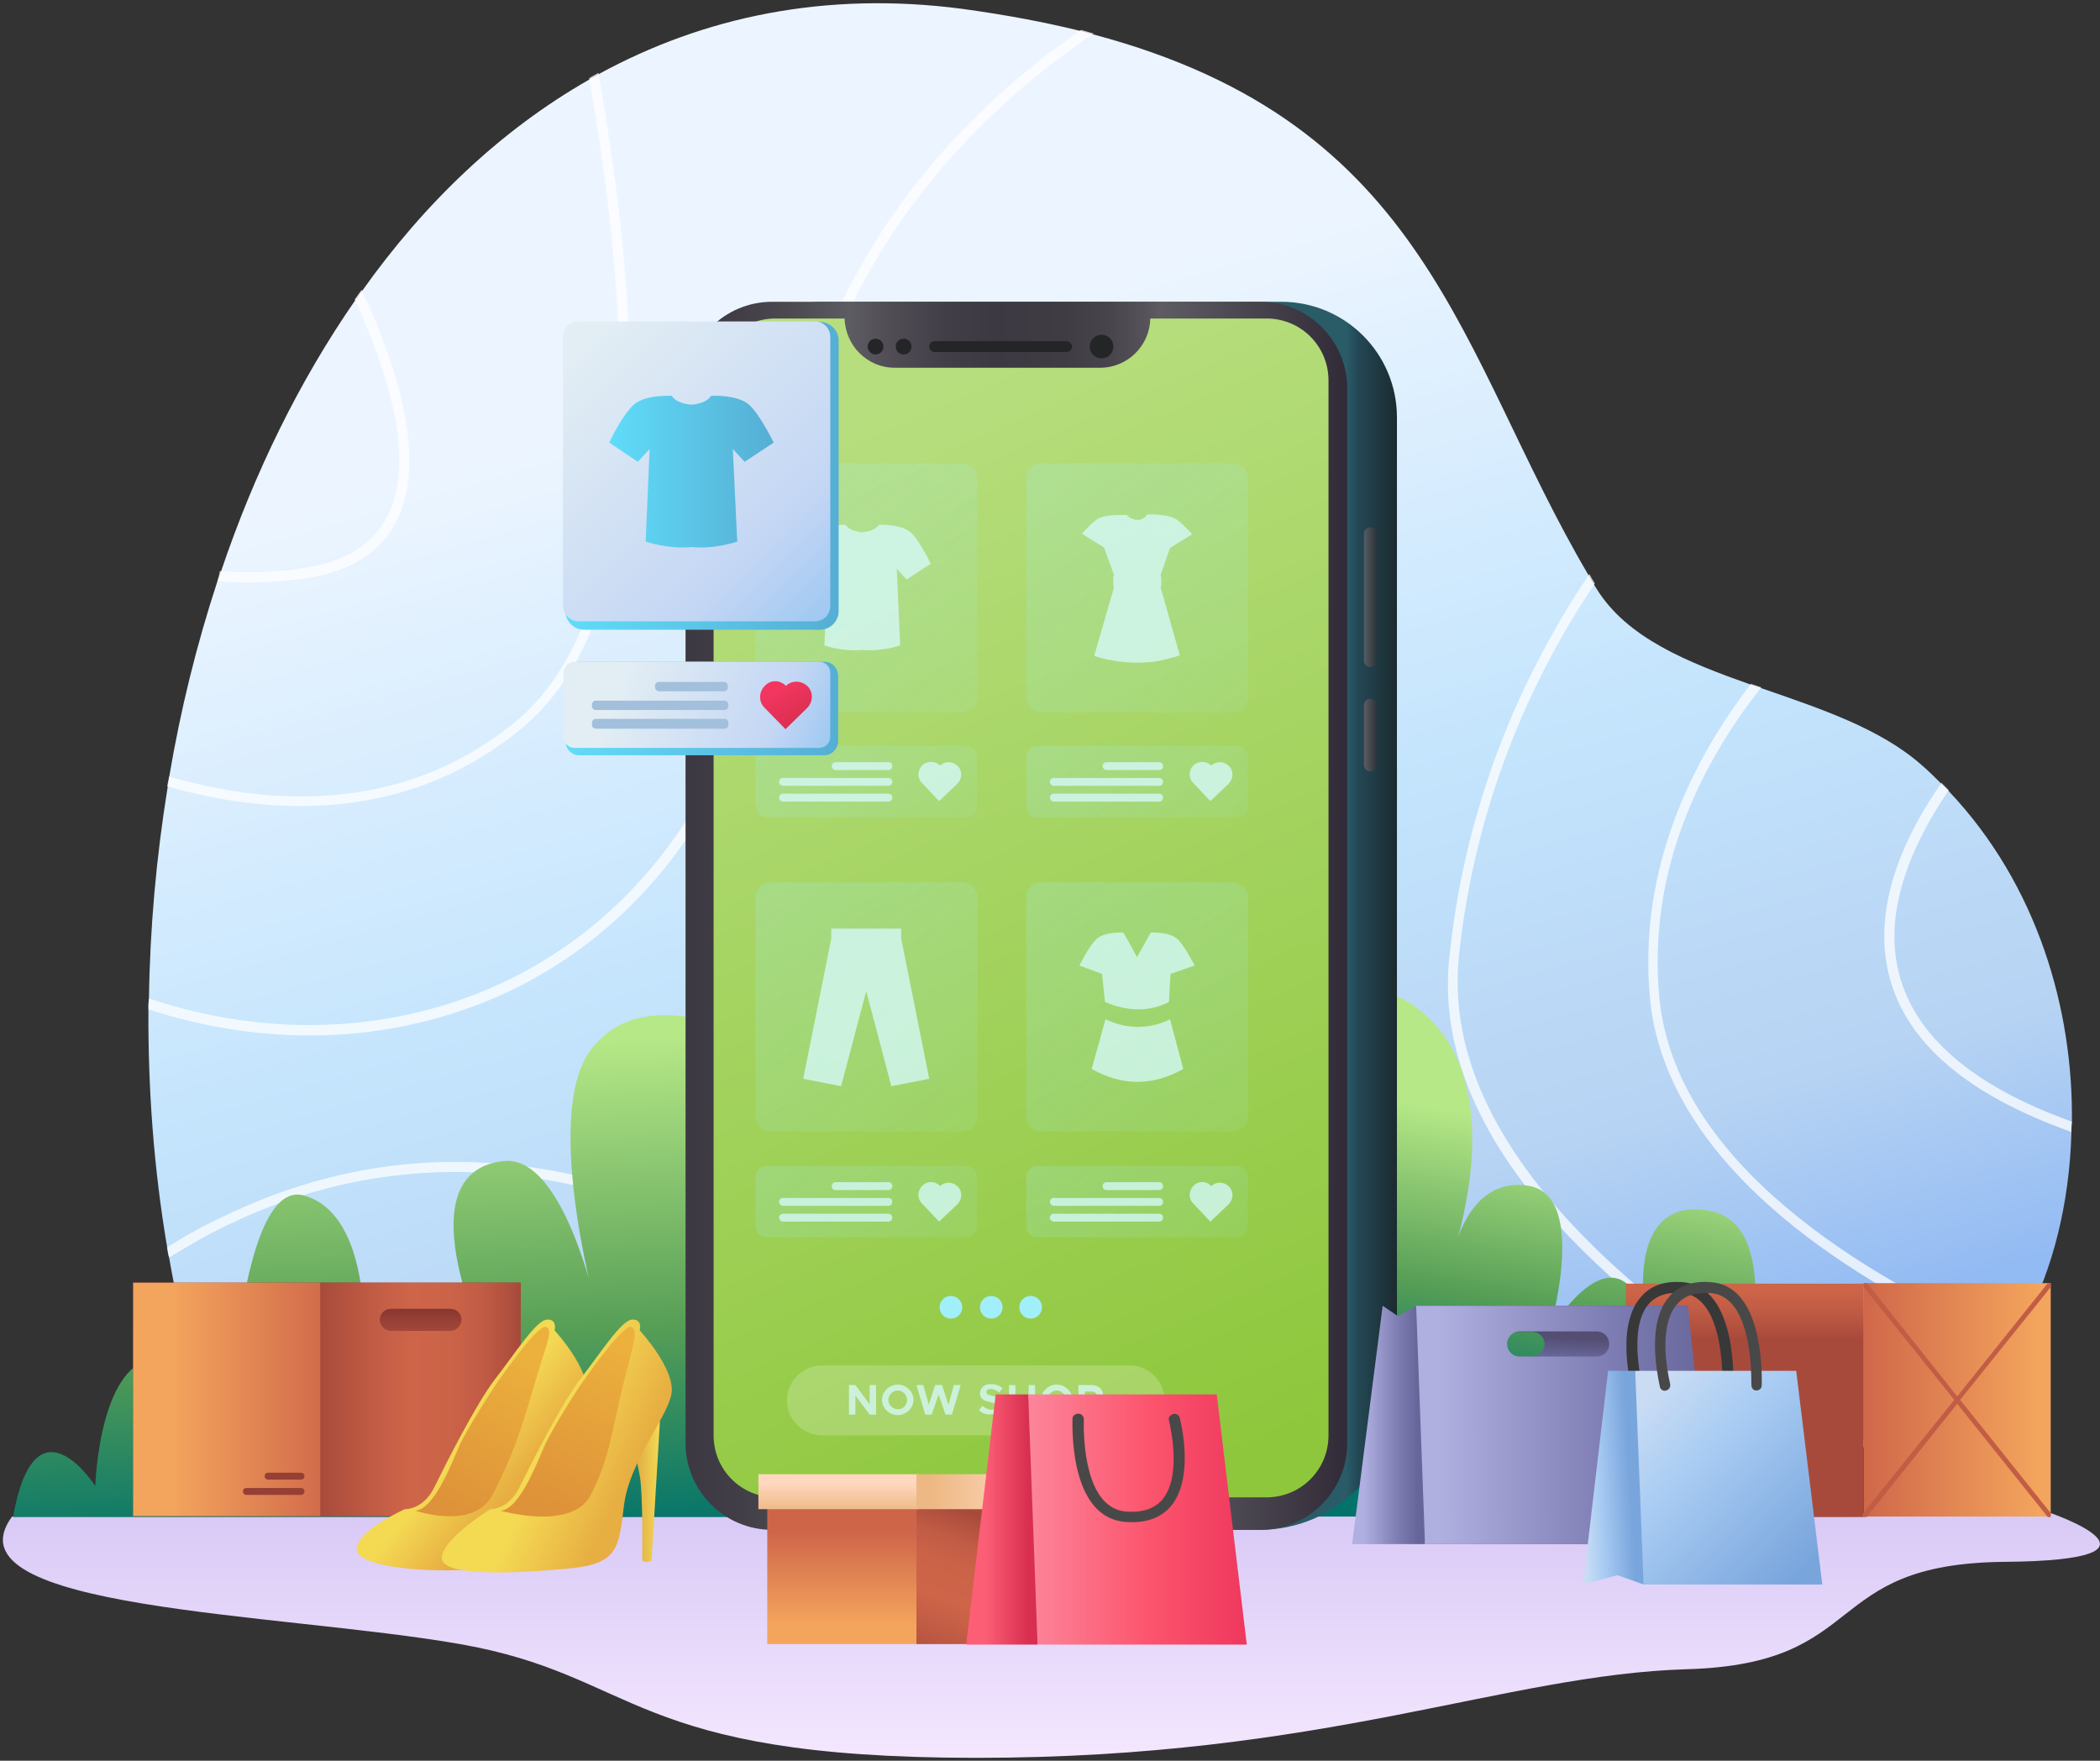 <svg width="575" height="482" viewBox="0 0 575 482" fill="none" xmlns="http://www.w3.org/2000/svg">
<rect x="0" y="0" width="575" height="482" fill="#333333" stroke="none"/>
<path d="M40.642 276.318C40.507 298.155 42.125 319.993 45.764 341.426C45.899 342.37 46.034 343.313 46.304 344.257C49.808 364.342 55.066 384.023 62.075 402.76L281.53 400.738H285.304L498.962 398.716C498.962 398.716 503.006 398.312 509.072 396.559C510.15 396.29 511.364 395.885 512.577 395.481C523.361 391.841 538.324 384.427 549.377 369.599C549.916 368.79 550.456 368.116 550.995 367.308C552.343 365.286 553.556 363.264 554.769 361.107C562.048 347.357 566.632 329.429 567.171 310.152C567.171 309.209 567.171 308.265 567.306 307.322C567.71 276.318 557.87 242.213 533.606 216.601C532.932 215.927 532.258 215.253 531.584 214.579C529.831 212.827 528.079 211.074 526.192 209.457C514.734 199.347 498.288 193.955 482.382 188.428C481.438 188.158 480.494 187.754 479.551 187.484C462.027 181.284 445.446 174.678 437.089 161.064C436.819 160.659 436.684 160.39 436.415 159.985C435.876 159.176 435.336 158.233 434.932 157.424C399.345 97.034 391.796 33.947 299.323 9.414C298.11 9.144 297.032 8.74 295.818 8.47C285.978 6.044 275.194 4.022 263.332 2.404C225.992 -2.449 192.696 4.561 163.849 20.332C163.04 20.872 162.097 21.276 161.288 21.815C137.159 35.565 116.265 55.515 99.145 79.644C98.471 80.453 97.932 81.397 97.258 82.206C82.026 104.178 69.624 129.386 60.458 156.615C60.188 157.424 59.918 158.368 59.514 159.176C53.852 176.431 49.404 194.359 46.304 212.827C46.169 213.77 46.034 214.579 45.899 215.523C42.799 234.664 41.046 254.076 40.777 273.622C40.642 274.43 40.642 275.374 40.642 276.318Z" fill="url(#paint0_linear_2_5)"/>
<path opacity="0.75" d="M426.44 335.09C444.098 354.636 469.71 373.913 502.332 392.65C504.624 393.863 506.78 395.211 509.072 396.424C510.15 396.155 511.364 395.75 512.577 395.346C509.611 393.728 506.646 391.976 503.68 390.358C452.995 361.242 393.818 315.275 399.48 261.624C404.063 218.084 420.508 183.845 436.684 159.716C436.145 158.907 435.606 157.963 435.202 157.154C418.621 181.688 401.636 216.736 396.918 261.355C394.088 285.754 404.063 310.557 426.44 335.09Z" fill="white"/>
<path opacity="0.75" d="M451.782 273.352C454.882 305.704 481.977 335.764 530.101 360.433C536.571 363.803 543.042 366.768 549.242 369.464C549.782 368.656 550.321 367.982 550.86 367.173C509.746 349.244 458.657 318.106 454.343 273.082C451.108 238.574 465.397 209.592 482.247 188.158C481.303 187.889 480.36 187.484 479.416 187.215C463.779 207.57 448.412 237.36 451.782 273.352Z" fill="white"/>
<path opacity="0.75" d="M517.295 267.286C522.013 285.484 538.728 299.773 567.171 309.883C567.171 308.939 567.171 307.996 567.306 307.052C540.211 297.346 524.439 283.732 519.991 266.612C515.273 248.549 524.439 229.677 533.606 216.332C532.932 215.658 532.258 214.984 531.584 214.31C521.878 228.194 512.307 247.875 517.295 267.286Z" fill="white"/>
<path opacity="0.75" d="M40.642 276.318C55.2 281.036 70.028 283.462 84.722 283.462C102.38 283.462 119.77 279.957 135.946 272.948C182.182 252.593 210.76 206.761 216.556 143.944C222.892 75.466 264.14 33.138 299.458 9.144C298.245 8.874 297.166 8.47 295.953 8.2C260.636 32.734 220.196 75.331 213.86 143.54C208.198 205.278 180.16 250.301 134.867 270.252C105.75 283.058 72.32 283.866 40.777 273.352C40.642 274.43 40.642 275.374 40.642 276.318Z" fill="white"/>
<path opacity="0.75" d="M45.764 215.253C47.247 215.658 48.865 216.062 50.348 216.466C59.784 218.893 70.702 220.645 82.295 220.645C101.976 220.645 123.814 215.388 143.36 198.942C168.298 177.914 177.329 132.216 170.05 62.929C168.432 47.697 166.141 33.004 163.849 19.928C163.04 20.467 162.097 20.872 161.288 21.411C171.533 79.105 179.216 165.512 141.742 197.055C111.547 222.398 75.825 220.241 51.156 213.905C49.539 213.501 47.921 213.096 46.304 212.557C46.169 213.501 45.899 214.444 45.764 215.253Z" fill="white"/>
<path opacity="0.75" d="M59.514 159.042C62.21 159.311 65.041 159.446 67.872 159.446C72.994 159.446 78.116 159.042 83.508 158.368C96.314 156.48 104.942 150.819 109.12 141.518C116.804 124.533 108.177 98.786 99.01 79.375C98.336 80.184 97.797 81.127 97.123 81.936C105.75 100.673 113.704 124.802 106.559 140.304C102.785 148.662 94.832 153.784 82.969 155.537C75.016 156.75 67.467 156.885 60.188 156.346C60.053 157.289 59.784 158.233 59.514 159.042Z" fill="white"/>
<path opacity="0.75" d="M45.764 341.426C45.899 342.37 46.034 343.313 46.304 344.257C51.561 341.022 57.088 337.786 63.154 334.956C98.741 317.971 155.896 307.726 226.666 355.984C248.638 370.947 266.702 386.045 281.664 400.738H285.439C270.072 385.371 251.334 369.464 228.149 353.828C196.471 332.26 164.793 320.262 133.924 318.375C109.12 316.758 84.991 321.61 61.94 332.664C56.009 335.36 50.752 338.326 45.764 341.426Z" fill="white"/>
<path d="M561.509 414.218C561.509 414.218 599.118 427.159 548.703 427.563C498.153 428.102 512.307 455.467 462.027 456.95C411.746 458.432 362.949 481.214 267.376 481.214C171.802 481.214 175.172 458.702 125.97 450.075C76.768 441.448 -15.57 440.774 3.302 415.162L561.509 414.218Z" fill="url(#paint1_linear_2_5)"/>
<path d="M211.434 286.697C211.434 286.697 177.868 266.612 161.962 287.102C147.673 305.569 164.523 363.129 164.523 363.129C164.523 363.129 155.492 316.084 137.968 317.836C109.255 320.802 134.328 371.891 134.328 371.891C134.328 371.891 120.444 330.912 99.55 369.195C99.55 369.195 102.38 332.664 83.239 327.272C64.097 321.88 62.075 402.76 62.075 402.76C62.075 402.76 60.862 372.7 44.012 371.891C27.162 371.082 26.084 406.804 26.084 406.804C26.084 406.804 9.638 381.057 3.572 415.296H211.434V286.697Z" fill="url(#paint2_linear_2_5)"/>
<path d="M339.763 275.509C339.763 275.509 364.971 264.59 382.495 272.678C396.918 279.418 411.207 299.234 397.727 344.122C397.727 344.122 401.367 322.015 418.352 324.576C435.336 327.137 424.148 364.612 424.148 364.612C424.148 364.612 441.942 334.416 450.569 360.163C450.569 360.163 444.772 328.89 466.34 331.181C485.617 333.203 481.573 361.376 476.585 392.246C476.585 392.246 504.354 348.301 504.354 415.162H337.202L339.763 275.509Z" fill="url(#paint3_linear_2_5)"/>
<path d="M382.495 381.192V114.288C382.495 96.764 368.341 82.61 350.817 82.61H225.048C211.973 82.61 201.324 93.259 201.324 106.335V395.076C201.324 408.152 211.973 418.801 225.048 418.801H344.886C365.645 418.801 382.495 401.951 382.495 381.192Z" fill="url(#paint4_linear_2_5)"/>
<path d="M368.88 395.076V106.335C368.88 93.259 358.231 82.61 345.155 82.61H211.434C198.358 82.61 187.709 93.259 187.709 106.335V395.076C187.709 408.152 198.358 418.801 211.434 418.801H345.155C358.231 418.801 368.88 408.152 368.88 395.076Z" fill="url(#paint5_linear_2_5)"/>
<path d="M195.392 104.178V392.92C195.392 402.356 202.941 409.904 212.377 409.904H346.773C356.209 409.904 363.758 402.356 363.758 392.92V104.178C363.758 94.742 356.209 87.193 346.773 87.193H314.96C314.825 94.607 308.759 100.673 301.21 100.673H244.999C241.224 100.673 237.854 99.19 235.293 96.629C232.867 94.203 231.384 90.833 231.249 87.193H212.242C202.941 87.193 195.392 94.742 195.392 104.178Z" fill="url(#paint6_linear_2_5)"/>
<path d="M301.615 98.112C299.828 98.112 298.38 96.664 298.38 94.877C298.38 93.09 299.828 91.642 301.615 91.642C303.402 91.642 304.85 93.09 304.85 94.877C304.85 96.664 303.402 98.112 301.615 98.112Z" fill="#232526"/>
<path d="M255.918 96.36H292.044C292.853 96.36 293.527 95.686 293.527 94.877C293.527 94.068 292.853 93.394 292.044 93.394H255.918C255.109 93.394 254.435 94.068 254.435 94.877C254.435 95.686 255.109 96.36 255.918 96.36Z" fill="#232526"/>
<path d="M247.425 97.034C246.234 97.034 245.268 96.068 245.268 94.877C245.268 93.686 246.234 92.72 247.425 92.72C248.616 92.72 249.582 93.686 249.582 94.877C249.582 96.068 248.616 97.034 247.425 97.034Z" fill="#232526"/>
<path d="M239.742 97.034C238.55 97.034 237.585 96.068 237.585 94.877C237.585 93.686 238.55 92.72 239.742 92.72C240.933 92.72 241.898 93.686 241.898 94.877C241.898 96.068 240.933 97.034 239.742 97.034Z" fill="#232526"/>
<path d="M375.216 211.209C376.159 211.209 376.968 210.4 376.968 209.457V193.011C376.968 192.068 376.159 191.259 375.216 191.259C374.272 191.259 373.463 192.068 373.463 193.011V209.457C373.463 210.4 374.272 211.209 375.216 211.209Z" fill="url(#paint7_linear_2_5)"/>
<path d="M375.216 182.632C376.159 182.632 376.968 181.823 376.968 180.879V146.101C376.968 145.157 376.159 144.348 375.216 144.348C374.272 144.348 373.463 145.157 373.463 146.101V180.879C373.463 181.823 374.272 182.632 375.216 182.632Z" fill="url(#paint8_linear_2_5)"/>
<path d="M282.204 360.972C280.491 360.972 279.103 359.584 279.103 357.872C279.103 356.159 280.491 354.771 282.204 354.771C283.916 354.771 285.304 356.159 285.304 357.872C285.304 359.584 283.916 360.972 282.204 360.972Z" fill="url(#paint9_linear_2_5)"/>
<path d="M271.42 360.972C269.707 360.972 268.319 359.584 268.319 357.872C268.319 356.159 269.707 354.771 271.42 354.771C273.132 354.771 274.52 356.159 274.52 357.872C274.52 359.584 273.132 360.972 271.42 360.972Z" fill="url(#paint10_linear_2_5)"/>
<path d="M260.366 360.972C258.654 360.972 257.266 359.584 257.266 357.872C257.266 356.159 258.654 354.771 260.366 354.771C262.078 354.771 263.466 356.159 263.466 357.872C263.466 359.584 262.078 360.972 260.366 360.972Z" fill="url(#paint11_linear_2_5)"/>
<path opacity="0.2" d="M285.169 195.033H337.606C339.898 195.033 341.785 193.146 341.785 190.854V131.003C341.785 128.712 339.898 126.824 337.606 126.824H285.169C282.878 126.824 280.99 128.712 280.99 131.003V190.854C280.99 193.146 282.878 195.033 285.169 195.033Z" fill="url(#paint12_linear_2_5)"/>
<path opacity="0.75" d="M304.985 157.289L302.289 149.875L296.223 146.101C296.223 146.101 298.245 143.809 300.132 142.326C302.019 140.844 306.737 140.978 306.737 140.978H308.49C308.49 140.978 309.568 142.192 311.32 142.326C313.208 142.461 314.151 140.844 314.151 140.844H315.904C315.904 140.844 320.622 140.844 322.509 142.461C324.396 143.944 326.418 146.236 326.418 146.236L320.352 150.01L317.791 157.424C318.06 158.502 318.06 159.716 317.791 160.794L323.048 179.396C323.048 179.396 320.891 180.205 317.521 180.879C316.982 181.014 316.443 181.014 315.904 181.149C314.556 181.284 312.938 181.418 311.32 181.418C309.029 181.418 306.872 181.149 304.985 180.879C304.446 180.744 303.906 180.61 303.367 180.61C301.076 180.07 299.593 179.531 299.593 179.531L304.985 160.929C304.715 159.581 304.715 158.368 304.985 157.289Z" fill="#D7FBFF"/>
<path opacity="0.2" d="M284.091 223.746H338.55C340.302 223.746 341.65 222.398 341.65 220.645V207.3C341.65 205.548 340.302 204.2 338.55 204.2H284.091C282.338 204.2 280.99 205.548 280.99 207.3V220.645C280.99 222.398 282.338 223.746 284.091 223.746Z" fill="url(#paint13_linear_2_5)"/>
<path opacity="0.75" d="M331.675 209.592C333.023 208.244 335.18 208.378 336.528 209.726C337.876 211.074 337.741 213.231 336.393 214.579L331.406 219.297L326.688 214.31C325.34 212.962 325.474 210.805 326.822 209.457C328.17 208.244 330.327 208.244 331.675 209.592Z" fill="#D7FBFF"/>
<path opacity="0.75" d="M302.963 210.805H317.386C318.06 210.805 318.465 210.266 318.465 209.726C318.465 209.052 317.926 208.648 317.386 208.648H302.963C302.289 208.648 301.884 209.187 301.884 209.726C301.884 210.266 302.424 210.805 302.963 210.805Z" fill="#D7FBFF"/>
<path opacity="0.75" d="M288.539 215.118H317.386C318.06 215.118 318.465 214.579 318.465 214.04C318.465 213.366 317.926 212.962 317.386 212.962H288.539C287.865 212.962 287.461 213.501 287.461 214.04C287.461 214.579 288 215.118 288.539 215.118Z" fill="#D7FBFF"/>
<path opacity="0.75" d="M288.539 219.432H317.386C318.06 219.432 318.465 218.893 318.465 218.354C318.465 217.68 317.926 217.275 317.386 217.275H288.539C287.865 217.275 287.461 217.814 287.461 218.354C287.461 218.893 288 219.432 288.539 219.432Z" fill="#D7FBFF"/>
<path opacity="0.2" d="M209.951 223.746H264.41C266.162 223.746 267.51 222.398 267.51 220.645V207.3C267.51 205.548 266.162 204.2 264.41 204.2H209.951C208.198 204.2 206.85 205.548 206.85 207.3V220.645C206.85 222.398 208.198 223.746 209.951 223.746Z" fill="url(#paint14_linear_2_5)"/>
<path opacity="0.75" d="M257.4 209.592C258.748 208.244 260.905 208.378 262.253 209.726C263.601 211.074 263.466 213.231 262.118 214.579L257.131 219.297L252.413 214.31C251.065 212.962 251.2 210.805 252.548 209.457C253.896 208.244 256.187 208.244 257.4 209.592Z" fill="#D7FBFF"/>
<path opacity="0.75" d="M228.823 210.805H243.246C243.92 210.805 244.325 210.266 244.325 209.726C244.325 209.052 243.786 208.648 243.246 208.648H228.823C228.149 208.648 227.744 209.187 227.744 209.726C227.744 210.266 228.149 210.805 228.823 210.805Z" fill="#D7FBFF"/>
<path opacity="0.75" d="M214.399 215.118H243.246C243.92 215.118 244.325 214.579 244.325 214.04C244.325 213.366 243.786 212.962 243.246 212.962H214.399C213.725 212.962 213.321 213.501 213.321 214.04C213.321 214.579 213.86 215.118 214.399 215.118Z" fill="#D7FBFF"/>
<path opacity="0.75" d="M214.399 219.432H243.246C243.92 219.432 244.325 218.893 244.325 218.354C244.325 217.68 243.786 217.275 243.246 217.275H214.399C213.725 217.275 213.321 217.814 213.321 218.354C213.321 218.893 213.86 219.432 214.399 219.432Z" fill="#D7FBFF"/>
<path opacity="0.2" d="M211.029 195.033H263.466C265.758 195.033 267.645 193.146 267.645 190.854V131.003C267.645 128.712 265.758 126.824 263.466 126.824H211.029C208.738 126.824 206.85 128.712 206.85 131.003V190.854C206.85 193.146 208.738 195.033 211.029 195.033Z" fill="url(#paint15_linear_2_5)"/>
<path opacity="0.75" d="M217.365 154.324C217.365 154.324 220.33 147.988 222.892 145.696C225.453 143.405 231.519 143.674 231.519 143.674C232.732 145.562 236.102 145.696 236.102 145.696C236.102 145.696 239.337 145.562 240.685 143.674C240.685 143.674 246.616 143.405 249.312 145.696C251.874 147.988 254.839 154.324 254.839 154.324L248.234 158.637L245.538 155.672L246.482 176.7C246.482 176.7 241.359 178.453 236.102 177.914C230.845 178.453 225.722 176.7 225.722 176.7L226.666 155.672L223.97 158.637L217.365 154.324Z" fill="#D7FBFF"/>
<path opacity="0.2" d="M284.091 338.73H338.55C340.302 338.73 341.65 337.382 341.65 335.63V322.284C341.65 320.532 340.302 319.184 338.55 319.184H284.091C282.338 319.184 280.99 320.532 280.99 322.284V335.63C280.99 337.382 282.338 338.73 284.091 338.73Z" fill="url(#paint16_linear_2_5)"/>
<path opacity="0.75" d="M331.675 324.711C333.023 323.363 335.18 323.498 336.528 324.846C337.876 326.194 337.741 328.35 336.393 329.698L331.406 334.416L326.688 329.429C325.34 328.081 325.474 325.924 326.822 324.576C328.17 323.228 330.327 323.228 331.675 324.711Z" fill="#D7FBFF"/>
<path opacity="0.75" d="M302.963 325.789H317.386C318.06 325.789 318.465 325.25 318.465 324.711C318.465 324.037 317.926 323.632 317.386 323.632H302.963C302.289 323.632 301.884 324.172 301.884 324.711C301.884 325.385 302.424 325.789 302.963 325.789Z" fill="#D7FBFF"/>
<path opacity="0.75" d="M288.539 330.103H317.386C318.06 330.103 318.465 329.564 318.465 329.024C318.465 328.35 317.926 327.946 317.386 327.946H288.539C287.865 327.946 287.461 328.485 287.461 329.024C287.461 329.564 288 330.103 288.539 330.103Z" fill="#D7FBFF"/>
<path opacity="0.75" d="M288.539 334.416H317.386C318.06 334.416 318.465 333.877 318.465 333.338C318.465 332.664 317.926 332.26 317.386 332.26H288.539C287.865 332.26 287.461 332.799 287.461 333.338C287.461 333.877 288 334.416 288.539 334.416Z" fill="#D7FBFF"/>
<path opacity="0.2" d="M285.169 309.748H337.606C339.898 309.748 341.785 307.861 341.785 305.569V245.718C341.785 243.426 339.898 241.539 337.606 241.539H285.169C282.878 241.539 280.99 243.426 280.99 245.718V305.704C280.99 307.996 282.878 309.748 285.169 309.748Z" fill="url(#paint17_linear_2_5)"/>
<path opacity="0.75" d="M295.549 264.32C295.549 264.32 298.11 259.063 300.267 257.041C302.424 255.019 307.546 255.289 307.546 255.289C308.624 256.906 311.32 262.029 311.32 262.029C311.32 262.029 314.151 256.906 315.095 255.289C315.095 255.289 320.082 255.019 322.374 257.041C324.531 259.063 327.092 264.32 327.092 264.32L320.487 266.612L320.082 274.296C314.69 276.992 308.894 276.992 302.558 274.296L301.75 266.612L295.549 264.32Z" fill="#D7FBFF"/>
<path opacity="0.75" d="M320.352 279.014C320.352 279.014 312.399 283.732 302.693 279.014L298.919 292.628C307.276 297.346 315.634 297.346 323.992 292.628L320.352 279.014Z" fill="#D7FBFF"/>
<path opacity="0.2" d="M209.951 338.73H264.41C266.162 338.73 267.51 337.382 267.51 335.63V322.284C267.51 320.532 266.162 319.184 264.41 319.184H209.951C208.198 319.184 206.85 320.532 206.85 322.284V335.63C206.85 337.382 208.198 338.73 209.951 338.73Z" fill="url(#paint18_linear_2_5)"/>
<path opacity="0.75" d="M257.4 324.711C258.748 323.363 260.905 323.498 262.253 324.846C263.601 326.194 263.466 328.35 262.118 329.698L257.131 334.416L252.413 329.429C251.065 328.081 251.2 325.924 252.548 324.576C253.896 323.228 256.187 323.228 257.4 324.711Z" fill="#D7FBFF"/>
<path opacity="0.75" d="M228.823 325.789H243.246C243.92 325.789 244.325 325.25 244.325 324.711C244.325 324.037 243.786 323.632 243.246 323.632H228.823C228.149 323.632 227.744 324.172 227.744 324.711C227.744 325.385 228.149 325.789 228.823 325.789Z" fill="#D7FBFF"/>
<path opacity="0.75" d="M214.399 330.103H243.246C243.92 330.103 244.325 329.564 244.325 329.024C244.325 328.35 243.786 327.946 243.246 327.946H214.399C213.725 327.946 213.321 328.485 213.321 329.024C213.321 329.564 213.86 330.103 214.399 330.103Z" fill="#D7FBFF"/>
<path opacity="0.75" d="M214.399 334.416H243.246C243.92 334.416 244.325 333.877 244.325 333.338C244.325 332.664 243.786 332.26 243.246 332.26H214.399C213.725 332.26 213.321 332.799 213.321 333.338C213.321 333.877 213.86 334.416 214.399 334.416Z" fill="#D7FBFF"/>
<path opacity="0.2" d="M211.029 309.748H263.466C265.758 309.748 267.645 307.861 267.645 305.569V245.718C267.645 243.426 265.758 241.539 263.466 241.539H211.029C208.738 241.539 206.85 243.426 206.85 245.718V305.704C206.85 307.996 208.738 309.748 211.029 309.748Z" fill="url(#paint19_linear_2_5)"/>
<path opacity="0.75" d="M219.926 295.324L227.61 256.906V254.21H236.911H237.45H246.751V256.906L254.435 295.324L244.055 297.346L237.18 271.33L230.306 297.346L219.926 295.324Z" fill="#D7FBFF"/>
<path opacity="0.2" d="M225.048 392.92H309.298C314.556 392.92 318.869 388.606 318.869 383.349C318.869 378.092 314.556 373.778 309.298 373.778H225.048C219.791 373.778 215.478 378.092 215.478 383.349C215.478 388.606 219.791 392.92 225.048 392.92Z" fill="white"/>
<g opacity="0.75">
<path d="M268.05 386.045L268.993 384.832C269.802 385.506 270.611 385.91 271.689 385.91C272.498 385.91 273.037 385.506 273.037 384.966C273.037 384.427 272.498 384.158 271.285 383.888C269.532 383.484 268.319 383.079 268.319 381.462C268.319 379.979 269.532 378.9 271.285 378.9C272.633 378.9 273.576 379.305 274.52 379.979L273.576 381.192C272.902 380.653 272.094 380.248 271.285 380.248C270.476 380.248 270.072 380.653 270.072 381.057C270.072 381.596 270.611 381.866 271.824 382.136C273.576 382.54 274.79 383.079 274.79 384.562C274.79 386.045 273.576 387.123 271.689 387.123C270.206 387.393 268.993 386.988 268.05 386.045Z" fill="#D7FBFF"/>
<path d="M283.417 379.17V387.258H281.664V383.888H278.025V387.258H276.272V379.17H278.025V382.405H281.664V379.17H283.417Z" fill="#D7FBFF"/>
<path d="M285.034 383.214C285.034 380.922 287.056 379.035 289.348 379.035C291.64 379.035 293.662 380.922 293.662 383.214C293.662 385.506 291.64 387.393 289.348 387.393C287.056 387.393 285.034 385.506 285.034 383.214ZM291.909 383.214C291.909 381.866 290.696 380.653 289.348 380.653C288 380.653 286.787 381.866 286.787 383.214C286.787 384.697 288 385.775 289.348 385.775C290.696 385.91 291.909 384.697 291.909 383.214Z" fill="#D7FBFF"/>
<path d="M295.279 379.17H298.919C300.671 379.17 302.019 380.248 302.019 381.866C302.019 383.484 300.671 384.562 298.919 384.562H297.032V387.258H295.279V379.17ZM298.784 383.079C299.593 383.079 300.267 382.675 300.267 382.001C300.267 381.327 299.728 380.922 298.784 380.922H297.032V383.214H298.784V383.079Z" fill="#D7FBFF"/>
<path d="M232.462 379.17H234.215L238.124 384.427V379.17H239.876V387.258H238.124L234.215 382.001V387.258H232.462V379.17Z" fill="#D7FBFF"/>
<path d="M241.494 383.214C241.494 380.922 243.516 379.035 245.808 379.035C248.099 379.035 250.121 380.922 250.121 383.214C250.121 385.506 248.099 387.393 245.808 387.393C243.516 387.393 241.494 385.506 241.494 383.214ZM248.369 383.214C248.369 381.866 247.156 380.653 245.808 380.653C244.46 380.653 243.246 381.866 243.246 383.214C243.246 384.697 244.46 385.775 245.808 385.775C247.156 385.91 248.369 384.697 248.369 383.214Z" fill="#D7FBFF"/>
<path d="M250.93 379.17H252.817L254.3 384.562L256.052 379.17H257.94L259.692 384.562L261.175 379.17H263.062L260.636 387.258H258.883L256.996 381.731L255.109 387.258H253.356L250.93 379.17Z" fill="#D7FBFF"/>
</g>
<path d="M158.592 181.149H225.722C227.879 181.149 229.497 182.901 229.497 185.193V202.717C229.497 205.008 227.744 206.761 225.722 206.761H158.592C156.435 206.761 154.818 205.008 154.818 202.717V185.193C154.818 183.036 156.57 181.149 158.592 181.149Z" fill="url(#paint20_linear_2_5)"/>
<path d="M157.379 204.739H224.24C225.992 204.739 227.34 203.391 227.34 201.638V184.249C227.34 182.497 225.992 181.149 224.24 181.149H157.379C155.626 181.149 154.278 182.497 154.278 184.249V201.638C154.278 203.391 155.626 204.739 157.379 204.739Z" fill="url(#paint21_linear_2_5)"/>
<path d="M215.208 187.754C216.826 186.136 219.522 186.271 221.139 187.889C222.757 189.506 222.622 192.202 221.004 193.82L215.073 199.616L209.277 193.685C207.659 192.068 207.794 189.372 209.412 187.754C211.029 186.002 213.59 186.136 215.208 187.754Z" fill="url(#paint22_linear_2_5)"/>
<path d="M180.43 189.237H198.223C198.897 189.237 199.302 188.698 199.302 188.158V187.754C199.302 187.08 198.762 186.676 198.223 186.676H180.43C179.756 186.676 179.351 187.215 179.351 187.754V188.158C179.351 188.698 179.89 189.237 180.43 189.237Z" fill="#A2C0DB"/>
<path d="M163.175 194.359H198.358C199.032 194.359 199.436 193.82 199.436 193.281V192.876C199.436 192.202 198.897 191.798 198.358 191.798H163.175C162.501 191.798 162.097 192.337 162.097 192.876V193.281C161.962 193.82 162.501 194.359 163.175 194.359Z" fill="#A2C0DB"/>
<path d="M163.175 199.482H198.358C199.032 199.482 199.436 198.942 199.436 198.403V197.864C199.436 197.19 198.897 196.786 198.358 196.786H163.175C162.501 196.786 162.097 197.325 162.097 197.864V198.268C161.962 198.942 162.501 199.482 163.175 199.482Z" fill="#A2C0DB"/>
<path d="M159.94 88.137H224.509C227.34 88.137 229.632 90.428 229.632 93.259V167.264C229.632 170.095 227.34 172.387 224.509 172.387H159.94C157.109 172.387 154.818 170.095 154.818 167.264V93.259C154.818 90.428 157.109 88.137 159.94 88.137Z" fill="url(#paint23_linear_2_5)"/>
<path d="M158.322 170.095H223.161C225.453 170.095 227.34 168.208 227.34 165.916V92.181C227.34 89.889 225.453 88.002 223.161 88.002H158.322C156.031 88.002 154.144 89.889 154.144 92.181V165.916C154.278 168.208 156.166 170.095 158.322 170.095Z" fill="url(#paint24_linear_2_5)"/>
<path d="M166.815 121.163C166.815 121.163 170.32 113.614 173.555 110.783C176.655 107.952 183.934 108.357 183.934 108.357C185.417 110.648 189.326 110.783 189.326 110.783C189.326 110.783 193.236 110.648 194.718 108.357C194.718 108.357 201.863 107.952 205.098 110.783C208.198 113.614 211.838 121.163 211.838 121.163L203.885 126.42L200.65 122.915L201.863 148.258C201.863 148.258 195.797 150.414 189.326 149.74C182.991 150.414 176.79 148.258 176.79 148.258L177.868 122.915L174.633 126.42L166.815 121.163Z" fill="url(#paint25_linear_2_5)"/>
<path d="M510.285 351.266H561.509V415.162H510.285V351.266Z" fill="url(#paint26_linear_2_5)"/>
<path d="M445.177 351.401H510.285V415.296H445.177V351.401Z" fill="url(#paint27_linear_2_5)"/>
<path d="M510.285 414.083V415.296H511.094L535.897 384.292L536.706 383.214L561.509 352.345V351.266H560.7L535.897 382.27L535.088 383.214L510.285 414.083Z" fill="#C25D45"/>
<path d="M510.285 351.266V352.345L535.088 383.214L535.897 384.292L560.7 415.296H561.509V414.218L536.706 383.214L535.897 382.27L511.229 351.266H510.285Z" fill="#C25D45"/>
<path d="M462.162 357.467L457.578 422.71H390.313L388.156 357.467H462.162ZM407.028 371.352H419.565C421.452 371.352 422.935 369.869 422.935 367.982C422.935 366.094 421.452 364.612 419.565 364.612H406.894L407.028 371.352Z" fill="url(#paint28_linear_2_5)"/>
<path d="M387.752 357.467L382.764 360.298L378.586 357.467L370.228 422.71H390.178L392.74 386.988L387.752 357.467Z" fill="url(#paint29_linear_2_5)"/>
<path d="M462.162 357.467L469.036 422.71H390.178L387.752 357.467H462.162ZM412.69 368.251C412.825 370.004 414.308 371.352 416.06 371.352H437.224C439.246 371.352 440.863 369.599 440.594 367.577C440.459 365.825 438.976 364.477 437.224 364.477H416.06C414.038 364.477 412.42 366.364 412.69 368.251Z" fill="url(#paint30_linear_2_5)"/>
<path d="M447.064 381.057L449.895 380.248C449.895 380.114 445.581 364.207 451.243 357.198C453.265 354.771 456.23 353.693 460.409 353.962C472.946 354.771 471.598 380.383 471.598 380.653L474.563 380.788C474.698 379.574 476.046 352.075 460.679 350.997C455.556 350.592 451.647 352.075 449.086 355.31C442.211 363.533 446.794 380.383 447.064 381.057Z" fill="#383838"/>
<path d="M447.738 375.261H440.324L433.449 433.764L442.885 431.203L450.03 433.764L451.512 401.547L447.738 375.261Z" fill="url(#paint31_linear_2_5)"/>
<path d="M498.962 433.764L491.818 375.261H447.738L450.03 433.764H498.962Z" fill="url(#paint32_linear_2_5)"/>
<path d="M456.23 380.653C457.039 380.383 457.444 379.709 457.309 378.9C456.365 374.856 454.208 362.994 459.061 357.198C461.083 354.771 464.049 353.693 468.228 353.962C479.146 354.636 479.551 373.778 479.551 379.17C479.551 379.979 480.09 380.653 480.899 380.653C481.708 380.653 482.382 380.114 482.382 379.17C482.516 373.239 481.977 351.806 468.362 350.997C463.24 350.592 459.331 352.075 456.77 355.31C451.108 362.185 453.534 375.126 454.478 379.574C454.613 380.383 455.422 380.922 456.23 380.653Z" fill="#494848"/>
<path d="M36.463 351.132H142.551V415.027H36.463V351.132Z" fill="url(#paint33_linear_2_5)"/>
<path d="M142.551 351.132V415.027H87.687V351.132H142.551ZM103.998 361.242C103.998 362.859 105.346 364.342 107.098 364.342H123.274C124.892 364.342 126.375 362.994 126.375 361.242C126.375 359.624 125.027 358.276 123.274 358.276H107.098C105.346 358.276 103.998 359.624 103.998 361.242Z" fill="url(#paint34_linear_2_5)"/>
<path d="M36.463 351.132H87.687V415.027H36.463V351.132Z" fill="url(#paint35_linear_2_5)"/>
<path d="M73.398 405.052H82.43C82.969 405.052 83.374 404.647 83.374 404.108C83.374 403.569 82.969 403.164 82.43 403.164H73.398C72.859 403.164 72.455 403.569 72.455 404.108C72.455 404.647 72.859 405.052 73.398 405.052Z" fill="#953F35"/>
<path d="M67.467 409.23H82.43C82.969 409.23 83.374 408.826 83.374 408.287C83.374 407.748 82.969 407.343 82.43 407.343H67.467C66.928 407.343 66.524 407.748 66.524 408.287C66.524 408.826 66.928 409.23 67.467 409.23Z" fill="#953F35"/>
<path d="M157.379 389.01L155.087 427.159C155.087 427.159 153.874 428.237 152.526 427.159C152.526 427.159 152.796 409.23 151.852 403.973C150.908 398.716 149.291 393.324 149.291 393.324L157.379 389.01Z" fill="white" stroke="#03AEE2" stroke-miterlimit="10"/>
<path d="M110.873 413.14C110.873 413.14 115.86 413.409 118.961 407.074C122.061 400.738 130.284 384.427 135.541 377.552C140.933 370.678 146.864 361.242 149.83 361.242C152.661 361.107 151.852 364.207 151.852 364.207C151.852 364.207 161.962 375.126 160.479 381.866C158.996 388.606 149.021 400.199 147.538 412.061C146.056 423.924 146.056 428.237 131.767 429.45C117.343 430.798 97.528 429.046 97.662 424.058C97.662 418.936 110.873 413.14 110.873 413.14Z" fill="url(#paint36_linear_2_5)"/>
<path d="M113.704 413.544C113.704 413.544 129.745 419.071 134.867 409.23C139.99 399.39 142.551 391.976 146.056 379.979C149.695 367.308 151.582 364.342 149.56 363.264C147.538 362.32 138.372 375.261 136.485 377.957C134.598 380.653 128.262 390.628 125.97 395.346C123.814 400.199 118.961 413.274 113.704 413.544Z" fill="url(#paint37_linear_2_5)"/>
<path d="M180.699 389.01L178.408 427.159C178.408 427.159 177.194 428.237 175.846 427.159C175.846 427.159 176.116 409.23 175.172 403.973C174.229 398.716 172.611 393.324 172.611 393.324L180.699 389.01Z" fill="url(#paint38_linear_2_5)"/>
<path d="M134.193 413.14C134.193 413.14 139.181 413.409 142.281 407.074C145.382 400.738 153.604 384.427 158.862 377.552C164.254 370.678 170.185 361.242 173.15 361.242C175.981 361.107 175.172 364.207 175.172 364.207C175.172 364.207 185.282 375.126 183.8 381.866C182.317 388.606 172.342 400.199 170.859 412.061C169.376 423.924 169.376 428.237 155.087 429.45C140.664 430.798 120.848 431.607 120.983 426.485C120.983 421.362 134.193 413.14 134.193 413.14Z" fill="url(#paint39_linear_2_5)"/>
<path d="M137.024 413.544C137.024 413.544 156.57 419.206 161.692 409.365C166.815 399.525 167.489 391.976 170.454 379.844C173.42 367.712 174.903 364.342 172.881 363.264C170.859 362.32 161.692 375.261 159.805 377.957C157.783 380.653 151.582 390.628 149.291 395.346C147.134 400.199 142.281 413.274 137.024 413.544Z" fill="url(#paint40_linear_2_5)"/>
<path d="M210.086 408.556H251.604V450.075H210.086V408.556Z" fill="url(#paint41_linear_2_5)"/>
<path d="M250.93 408.287H269.802V450.075H250.93V408.287Z" fill="url(#paint42_linear_2_5)"/>
<path d="M207.659 403.569H251.604V413.14H207.659V403.569Z" fill="url(#paint43_linear_2_5)"/>
<path d="M250.93 403.569H272.363V413.14H250.93V403.569Z" fill="url(#paint44_linear_2_5)"/>
<path d="M281.53 381.731H272.633L264.545 450.21H284.091L285.843 412.331L281.53 381.731Z" fill="url(#paint45_linear_2_5)"/>
<path d="M341.381 450.21L333.158 381.731H281.53L284.091 450.21H341.381Z" fill="url(#paint46_linear_2_5)"/>
<path d="M321.161 387.123C320.352 387.393 319.813 388.067 320.082 388.876C321.026 392.92 323.183 404.782 318.195 410.578C316.038 413.005 312.938 414.083 308.49 413.814C297.032 413.005 296.627 393.863 296.762 388.471C296.762 387.662 296.088 386.988 295.279 386.988C294.47 386.988 293.662 387.528 293.662 388.336C293.527 394.268 293.931 415.566 308.22 416.644C313.612 417.049 317.791 415.566 320.487 412.466C326.418 405.591 324.126 392.65 323.048 388.202C322.913 387.393 321.97 386.854 321.161 387.123Z" fill="#494848"/>
<defs>
<linearGradient id="paint0_linear_2_5" x1="334.145" y1="413.226" x2="241.889" y2="94.105" gradientUnits="userSpaceOnUse">
<stop offset="0.008" stop-color="#92BAF3"/>
<stop offset="0.208" stop-color="#B6D3F3"/>
<stop offset="0.556" stop-color="#C5E5FD"/>
<stop offset="1" stop-color="#ECF5FF"/>
</linearGradient>
<linearGradient id="paint1_linear_2_5" x1="288" y1="398.655" x2="288" y2="488.682" gradientUnits="userSpaceOnUse">
<stop stop-color="#D2C3F4"/>
<stop offset="1" stop-color="#F7EAFF"/>
</linearGradient>
<linearGradient id="paint2_linear_2_5" x1="110.545" y1="422.146" x2="104.713" y2="287.052" gradientUnits="userSpaceOnUse">
<stop stop-color="#02736B"/>
<stop offset="0.41" stop-color="#569E56"/>
<stop offset="1" stop-color="#B6E887"/>
</linearGradient>
<linearGradient id="paint3_linear_2_5" x1="414.311" y1="390.237" x2="428.505" y2="309.331" gradientUnits="userSpaceOnUse">
<stop stop-color="#02736B"/>
<stop offset="0.41" stop-color="#569E56"/>
<stop offset="1" stop-color="#B6E887"/>
</linearGradient>
<linearGradient id="paint4_linear_2_5" x1="382.466" y1="250.713" x2="368.417" y2="250.713" gradientUnits="userSpaceOnUse">
<stop stop-color="#1B2B30"/>
<stop offset="0.749" stop-color="#234754"/>
<stop offset="1" stop-color="#2A5C68"/>
</linearGradient>
<linearGradient id="paint5_linear_2_5" x1="368.873" y1="250.713" x2="187.793" y2="250.713" gradientUnits="userSpaceOnUse">
<stop stop-color="#312B38"/>
<stop offset="0.281" stop-color="#5E5C63"/>
<stop offset="0.306" stop-color="#55525A"/>
<stop offset="0.36" stop-color="#47444C"/>
<stop offset="0.426" stop-color="#3F3C44"/>
<stop offset="0.533" stop-color="#3D3942"/>
<stop offset="0.605" stop-color="#423E47"/>
<stop offset="0.692" stop-color="#504D55"/>
<stop offset="0.752" stop-color="#5E5C63"/>
<stop offset="0.822" stop-color="#4F4D54"/>
<stop offset="0.916" stop-color="#423E47"/>
<stop offset="0.995" stop-color="#3D3942"/>
</linearGradient>
<linearGradient id="paint6_linear_2_5" x1="343" y1="397.5" x2="221.074" y2="120.208" gradientUnits="userSpaceOnUse">
<stop stop-color="#8EC73C"/>
<stop offset="1" stop-color="#B7DE7E"/>
</linearGradient>
<linearGradient id="paint7_linear_2_5" x1="377.074" y1="201.23" x2="373.479" y2="201.23" gradientUnits="userSpaceOnUse">
<stop stop-color="#2A3338"/>
<stop offset="1" stop-color="#5E5C63"/>
</linearGradient>
<linearGradient id="paint8_linear_2_5" x1="377.074" y1="163.43" x2="373.479" y2="163.43" gradientUnits="userSpaceOnUse">
<stop stop-color="#2A3338"/>
<stop offset="1" stop-color="#575C63"/>
</linearGradient>
<linearGradient id="paint9_linear_2_5" x1="280.454" y1="355.51" x2="284.722" y2="361.093" gradientUnits="userSpaceOnUse">
<stop stop-color="#A2EFFC"/>
<stop offset="1" stop-color="#A2EFFC"/>
</linearGradient>
<linearGradient id="paint10_linear_2_5" x1="269.558" y1="355.51" x2="273.825" y2="361.093" gradientUnits="userSpaceOnUse">
<stop stop-color="#A2EFFC"/>
<stop offset="1" stop-color="#A2EFFC"/>
</linearGradient>
<linearGradient id="paint11_linear_2_5" x1="258.549" y1="355.51" x2="262.817" y2="361.093" gradientUnits="userSpaceOnUse">
<stop stop-color="#A2EFFC"/>
<stop offset="1" stop-color="#A2EFFC"/>
</linearGradient>
<linearGradient id="paint12_linear_2_5" x1="285.209" y1="126.761" x2="346.826" y2="207.37" gradientUnits="userSpaceOnUse">
<stop stop-color="#A2EFFC"/>
<stop offset="1" stop-color="#A2EFFC" stop-opacity="0.4"/>
</linearGradient>
<linearGradient id="paint13_linear_2_5" x1="296.458" y1="194.505" x2="331.559" y2="240.425" gradientUnits="userSpaceOnUse">
<stop stop-color="#A2EFFC"/>
<stop offset="1" stop-color="#A2EFFC" stop-opacity="0.4"/>
</linearGradient>
<linearGradient id="paint14_linear_2_5" x1="222.292" y1="194.505" x2="257.393" y2="240.425" gradientUnits="userSpaceOnUse">
<stop stop-color="#A2EFFC"/>
<stop offset="1" stop-color="#A2EFFC" stop-opacity="0.4"/>
</linearGradient>
<linearGradient id="paint15_linear_2_5" x1="211.043" y1="126.761" x2="272.66" y2="207.37" gradientUnits="userSpaceOnUse">
<stop stop-color="#A2EFFC"/>
<stop offset="1" stop-color="#A2EFFC" stop-opacity="0.4"/>
</linearGradient>
<linearGradient id="paint16_linear_2_5" x1="296.458" y1="309.522" x2="331.559" y2="355.442" gradientUnits="userSpaceOnUse">
<stop stop-color="#A2EFFC"/>
<stop offset="1" stop-color="#A2EFFC" stop-opacity="0.4"/>
</linearGradient>
<linearGradient id="paint17_linear_2_5" x1="285.209" y1="241.567" x2="346.826" y2="322.177" gradientUnits="userSpaceOnUse">
<stop stop-color="#A2EFFC"/>
<stop offset="1" stop-color="#A2EFFC" stop-opacity="0.4"/>
</linearGradient>
<linearGradient id="paint18_linear_2_5" x1="222.292" y1="309.522" x2="257.393" y2="355.442" gradientUnits="userSpaceOnUse">
<stop stop-color="#A2EFFC"/>
<stop offset="1" stop-color="#A2EFFC" stop-opacity="0.4"/>
</linearGradient>
<linearGradient id="paint19_linear_2_5" x1="211.043" y1="241.567" x2="272.66" y2="322.177" gradientUnits="userSpaceOnUse">
<stop stop-color="#A2EFFC"/>
<stop offset="1" stop-color="#A2EFFC" stop-opacity="0.4"/>
</linearGradient>
<linearGradient id="paint20_linear_2_5" x1="229.58" y1="193.995" x2="154.857" y2="193.995" gradientUnits="userSpaceOnUse">
<stop stop-color="#56AED4"/>
<stop offset="1" stop-color="#60DCF9"/>
</linearGradient>
<linearGradient id="paint21_linear_2_5" x1="226.09" y1="207.792" x2="170.323" y2="184.397" gradientUnits="userSpaceOnUse">
<stop offset="0.002" stop-color="#9EC8F2"/>
<stop offset="0.264" stop-color="#C3D6F4"/>
<stop offset="1" stop-color="#E3EEF4"/>
</linearGradient>
<linearGradient id="paint22_linear_2_5" x1="219.668" y1="198.076" x2="213.714" y2="188.334" gradientUnits="userSpaceOnUse">
<stop stop-color="#D82E4F"/>
<stop offset="1" stop-color="#F2365F"/>
</linearGradient>
<linearGradient id="paint23_linear_2_5" x1="229.58" y1="130.265" x2="154.857" y2="130.265" gradientUnits="userSpaceOnUse">
<stop stop-color="#56AED4"/>
<stop offset="1" stop-color="#60DCF9"/>
</linearGradient>
<linearGradient id="paint24_linear_2_5" x1="228.775" y1="168.192" x2="157.338" y2="94.698" gradientUnits="userSpaceOnUse">
<stop offset="0.002" stop-color="#9EC8F2"/>
<stop offset="0.264" stop-color="#C3D6F4"/>
<stop offset="1" stop-color="#E3EEF4"/>
</linearGradient>
<linearGradient id="paint25_linear_2_5" x1="211.872" y1="129.107" x2="166.877" y2="129.107" gradientUnits="userSpaceOnUse">
<stop stop-color="#56AED4"/>
<stop offset="1" stop-color="#60DCF9"/>
</linearGradient>
<linearGradient id="paint26_linear_2_5" x1="508.157" y1="383.305" x2="558.707" y2="383.305" gradientUnits="userSpaceOnUse">
<stop stop-color="#CE6549"/>
<stop offset="1" stop-color="#F4A55D"/>
</linearGradient>
<linearGradient id="paint27_linear_2_5" x1="477.828" y1="366.469" x2="477.828" y2="337.034" gradientUnits="userSpaceOnUse">
<stop stop-color="#A84A3B"/>
<stop offset="0.26" stop-color="#C05B44"/>
<stop offset="0.456" stop-color="#CE6549"/>
<stop offset="0.665" stop-color="#CB6348"/>
<stop offset="0.811" stop-color="#C25C45"/>
<stop offset="0.939" stop-color="#B2513F"/>
<stop offset="1" stop-color="#A84A3B"/>
</linearGradient>
<linearGradient id="paint28_linear_2_5" x1="424.478" y1="371.015" x2="424.702" y2="366.073" gradientUnits="userSpaceOnUse">
<stop offset="0.002" stop-color="#676599"/>
<stop offset="1" stop-color="#534E72"/>
</linearGradient>
<linearGradient id="paint29_linear_2_5" x1="388.261" y1="390.081" x2="373.432" y2="390.081" gradientUnits="userSpaceOnUse">
<stop offset="0.002" stop-color="#676599"/>
<stop offset="0.399" stop-color="#7F7FB5"/>
<stop offset="1" stop-color="#AFAFE0"/>
</linearGradient>
<linearGradient id="paint30_linear_2_5" x1="469.036" y1="389.914" x2="394.159" y2="390.228" gradientUnits="userSpaceOnUse">
<stop offset="0.002" stop-color="#676599"/>
<stop offset="0.399" stop-color="#7F7FB5"/>
<stop offset="1" stop-color="#AFAFE0"/>
</linearGradient>
<linearGradient id="paint31_linear_2_5" x1="447.384" y1="404.376" x2="432.92" y2="405.247" gradientUnits="userSpaceOnUse">
<stop offset="0.075" stop-color="#79A5DD"/>
<stop offset="0.692" stop-color="#AACDF3"/>
<stop offset="1" stop-color="#CADCF4"/>
</linearGradient>
<linearGradient id="paint32_linear_2_5" x1="499.144" y1="431.588" x2="449.268" y2="383.735" gradientUnits="userSpaceOnUse">
<stop offset="0.075" stop-color="#79A5DD"/>
<stop offset="0.692" stop-color="#AACDF3"/>
<stop offset="1" stop-color="#CADCF4"/>
</linearGradient>
<linearGradient id="paint33_linear_2_5" x1="89.499" y1="358.688" x2="89.499" y2="365.88" gradientUnits="userSpaceOnUse">
<stop stop-color="#893831"/>
<stop offset="0.493" stop-color="#9A4237"/>
<stop offset="1" stop-color="#A84A3B"/>
</linearGradient>
<linearGradient id="paint34_linear_2_5" x1="87.479" y1="383.039" x2="141.926" y2="383.039" gradientUnits="userSpaceOnUse">
<stop stop-color="#A84A3B"/>
<stop offset="0.26" stop-color="#C05B44"/>
<stop offset="0.456" stop-color="#CE6549"/>
<stop offset="0.665" stop-color="#CB6348"/>
<stop offset="0.811" stop-color="#C25C45"/>
<stop offset="0.939" stop-color="#B2513F"/>
<stop offset="1" stop-color="#A84A3B"/>
</linearGradient>
<linearGradient id="paint35_linear_2_5" x1="92.871" y1="383.041" x2="46.691" y2="383.041" gradientUnits="userSpaceOnUse">
<stop stop-color="#CE6549"/>
<stop offset="1" stop-color="#F4A55D"/>
</linearGradient>
<linearGradient id="paint36_linear_2_5" x1="140.804" y1="406.672" x2="127.324" y2="395.719" gradientUnits="userSpaceOnUse">
<stop stop-color="#E7AE42"/>
<stop offset="1" stop-color="#F4D953"/>
</linearGradient>
<linearGradient id="paint37_linear_2_5" x1="123.441" y1="412.94" x2="146.694" y2="371.826" gradientUnits="userSpaceOnUse">
<stop stop-color="#DE9239"/>
<stop offset="1" stop-color="#ECB13D"/>
</linearGradient>
<linearGradient id="paint38_linear_2_5" x1="174.986" y1="408.338" x2="180.603" y2="408.338" gradientUnits="userSpaceOnUse">
<stop stop-color="#E2B247"/>
<stop offset="1" stop-color="#F4D953"/>
</linearGradient>
<linearGradient id="paint39_linear_2_5" x1="171.569" y1="405.899" x2="150.712" y2="396.128" gradientUnits="userSpaceOnUse">
<stop stop-color="#E7AE42"/>
<stop offset="1" stop-color="#F4D953"/>
</linearGradient>
<linearGradient id="paint40_linear_2_5" x1="149.323" y1="411.985" x2="167.69" y2="366.322" gradientUnits="userSpaceOnUse">
<stop stop-color="#DE9239"/>
<stop offset="1" stop-color="#ECB13D"/>
</linearGradient>
<linearGradient id="paint41_linear_2_5" x1="230.831" y1="419.099" x2="230.831" y2="444.881" gradientUnits="userSpaceOnUse">
<stop stop-color="#CE6549"/>
<stop offset="1" stop-color="#F4A55D"/>
</linearGradient>
<linearGradient id="paint42_linear_2_5" x1="250.473" y1="456.654" x2="265.751" y2="414.417" gradientUnits="userSpaceOnUse">
<stop stop-color="#A84A3B"/>
<stop offset="0.26" stop-color="#C05B44"/>
<stop offset="0.456" stop-color="#CE6549"/>
<stop offset="0.665" stop-color="#CB6348"/>
<stop offset="0.811" stop-color="#C25C45"/>
<stop offset="0.939" stop-color="#B2513F"/>
<stop offset="1" stop-color="#A84A3B"/>
</linearGradient>
<linearGradient id="paint43_linear_2_5" x1="229.625" y1="413.932" x2="229.625" y2="405.936" gradientUnits="userSpaceOnUse">
<stop stop-color="#EDB883"/>
<stop offset="1" stop-color="#FFD8BF"/>
</linearGradient>
<linearGradient id="paint44_linear_2_5" x1="255.04" y1="408.338" x2="281.779" y2="408.338" gradientUnits="userSpaceOnUse">
<stop stop-color="#EDB883"/>
<stop offset="1" stop-color="#FFD8BF"/>
</linearGradient>
<linearGradient id="paint45_linear_2_5" x1="281.814" y1="415.916" x2="269.674" y2="415.914" gradientUnits="userSpaceOnUse">
<stop stop-color="#D82E4F"/>
<stop offset="1" stop-color="#FC5E76"/>
</linearGradient>
<linearGradient id="paint46_linear_2_5" x1="345.508" y1="415.915" x2="274.372" y2="415.915" gradientUnits="userSpaceOnUse">
<stop offset="0.002" stop-color="#EC345B"/>
<stop offset="0.429" stop-color="#FC546D"/>
<stop offset="1" stop-color="#FC90A4"/>
</linearGradient>
</defs>
</svg>
